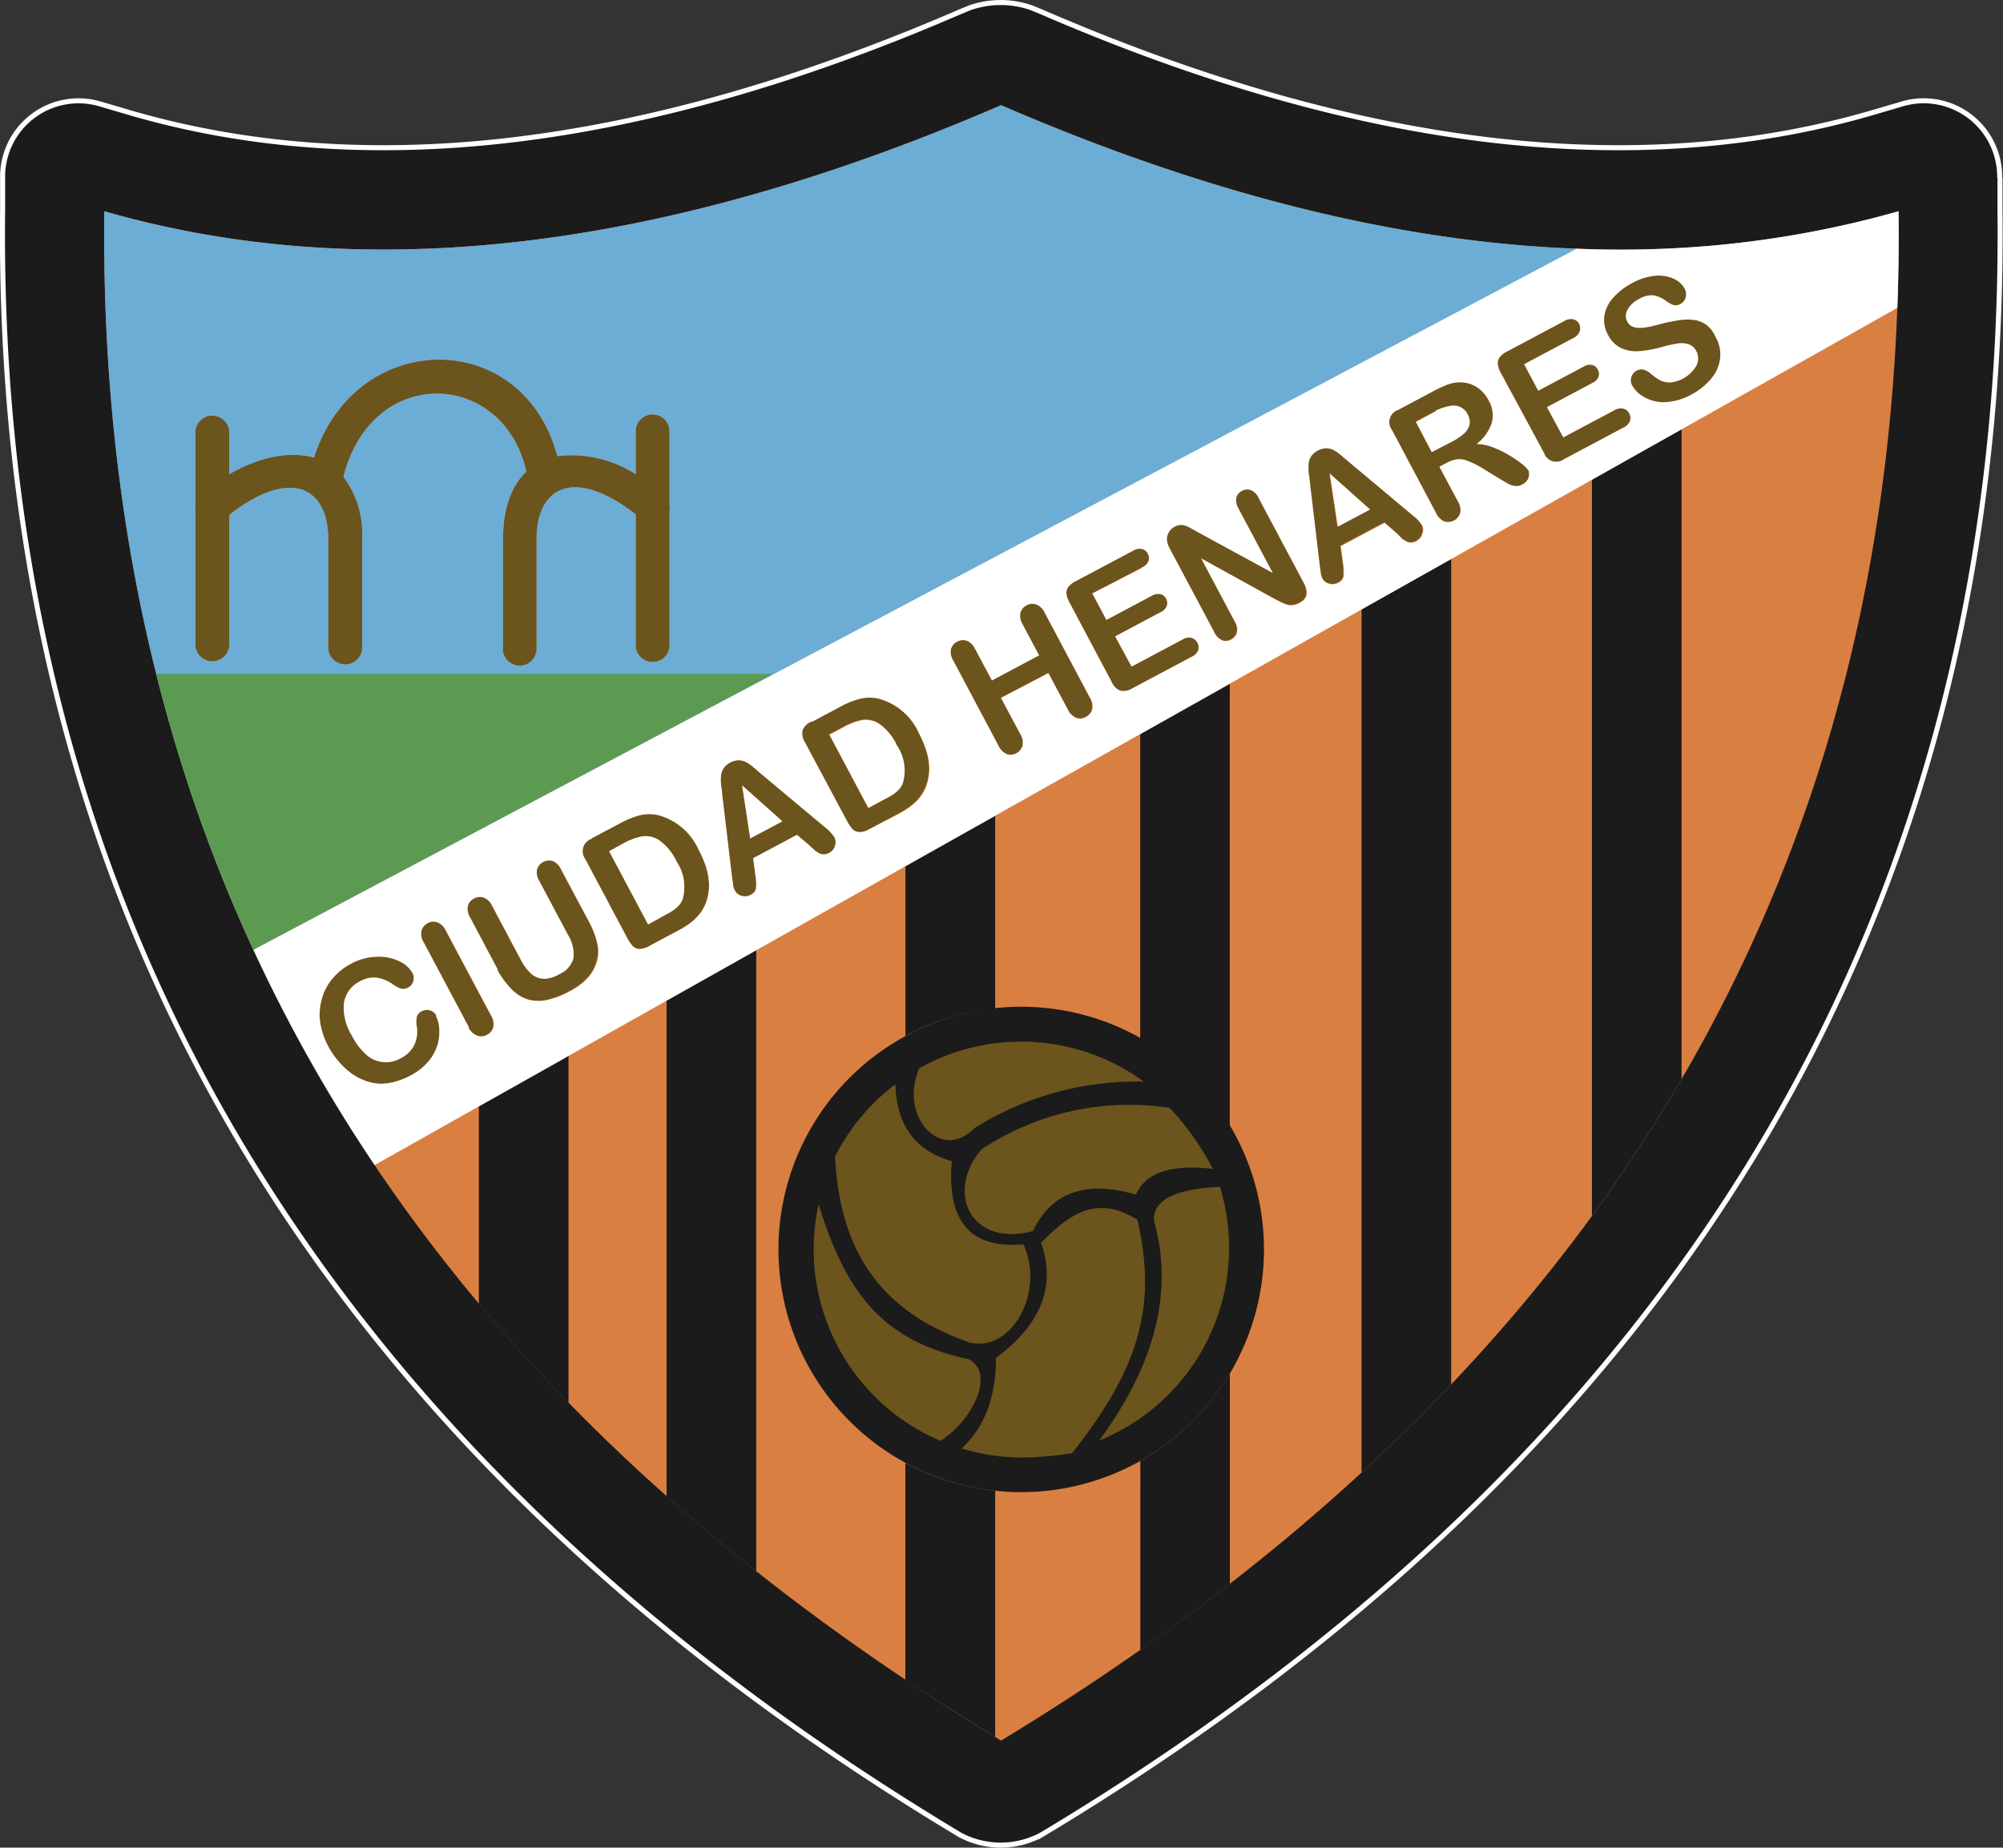 <svg xmlns="http://www.w3.org/2000/svg" viewBox="0 0 199.1 183.69"><rect x="0" y="0" width="199.1" height="183.69" fill="#333333" stroke="none"/><defs><style>.cls-1,.cls-4{fill:#1b1b1b;}.cls-1{stroke:#fff;stroke-miterlimit:10;stroke-width:0.5px;}.cls-1,.cls-2,.cls-3,.cls-5,.cls-6,.cls-7{fill-rule:evenodd;}.cls-2{fill:#da7f42;}.cls-3{fill:#6c541d;}.cls-5{fill:#fff;}.cls-6{fill:#6badd5;}.cls-7{fill:#5d9a51;}</style></defs><title>Recurso 7LOGO4</title><g id="Capa_2" data-name="Capa 2"><g id="Capa_1-2" data-name="Capa 1"><path class="cls-1" d="M198.8,17.69l0,3.16c.79,68.83-31.18,122.69-94.08,160.85l-1.25.75a8.56,8.56,0,0,1-8,0l-1.25-.75C31.35,143.53-.53,89.67.26,20.85l0-3.16a7.55,7.55,0,0,1,9.84-7.31l3,.88c23,6.64,50.21,3.81,82.31-10.08l1-.41a9.28,9.28,0,0,1,6.11,0l1,.41c32.1,13.89,59.41,16.72,82.4,10.08l3-.88a7.55,7.55,0,0,1,9.85,7.31"/><path class="cls-2" d="M101.51,148.35a24.13,24.13,0,1,1,24.13-24.13,24.13,24.13,0,0,1-24.13,24.13m-2-137.89Q49.26,32.2,10.37,21,9.26,118.31,99.51,173.05,189.75,118.3,188.72,21,149.84,32.21,99.51,10.46Z"/><path class="cls-3" d="M120.56,116.21q-6.23-.72-7.64,2.56-7.48-2.17-10.24,3.62c-6.13,1.64-8.76-3.78-5.14-8.1a26.58,26.58,0,0,1,18.71-4.15,26.66,26.66,0,0,1,4.31,6.07m-6.86-8.67a30.25,30.25,0,0,0-16.82,4.61c-3.37,3.47-7.58-1.22-5.5-5.94a20.67,20.67,0,0,1,22.32,1.33ZM89,107.8q.16,6.09,5.61,7.64-.77,9,7.11,8.26c2.3,5-1.52,11.27-5.79,9.62C87.63,130.26,83.5,124.56,83,115A20.64,20.64,0,0,1,89,107.8Zm-7.63,11.93c2.73,8.87,6.39,13.57,14.88,15.4,2.63,1.23.7,5.86-2.76,8.12a20.69,20.69,0,0,1-12.12-23.52ZM95.58,144Q99,140.89,99,135q6.75-5,4.48-11.43c2.91-3,5.63-4.77,9.58-2.3,2,8.67.11,14.84-6.5,23.21a33.89,33.89,0,0,1-5.07.43A20.74,20.74,0,0,1,95.58,144Zm19.14-22.59c-.2-2.38,2.7-3.21,6.54-3.42a20.67,20.67,0,0,1-12,25.23Q117.64,131.84,114.72,121.42Z"/><path class="cls-4" d="M47.6,110l8.91-5v34.46q-4.69-4.81-8.91-9.84ZM66.26,99.48l8.91-5v61.74q-4.62-3.66-8.91-7.47Zm32.66,48.73v24.48c-3-1.86-6-3.75-8.93-5.68V145.44A24.22,24.22,0,0,0,98.92,148.21ZM90,86.12l8.92-5v19.16A23.39,23.39,0,0,0,90,103Zm32.25,50.44v20.91q-4.3,3.34-8.9,6.57V145.25A24.23,24.23,0,0,0,122.24,136.56ZM113.34,73l8.9-5v44a23.9,23.9,0,0,0-8.9-8.73V73Zm22-12.42,8.91-5v82.05q-4.26,4.49-8.91,8.77Zm22.9-12.9,8.91-5v64.6a158.8,158.8,0,0,1-8.91,13.6Z"/><path class="cls-3" d="M50,64.5V53.63c0-3.12.85-5.35,2.32-6.74C50.08,36.8,37,36.13,34.14,47.4A9.54,9.54,0,0,1,36,53.63V64.5a1.69,1.69,0,0,1-3.37,0V53.63c0-5.22-3.77-7.18-9.84-2.44v13a1.69,1.69,0,0,1-3.37,0V50.58a1.62,1.62,0,0,1,0-.49V42.88a1.69,1.69,0,0,1,3.37,0v4.27c2.9-1.68,5.95-2.36,8.42-1.65,4.16-12.94,20.77-13,24.19-.15a11.77,11.77,0,0,1,7.79,1.8V42.88a1.68,1.68,0,0,1,3.36,0v7.28a1.25,1.25,0,0,1,0,.51V64.14a1.68,1.68,0,0,1-3.36,0v-13c-6.07-4.74-9.85-2.78-9.85,2.44V64.5a1.68,1.68,0,0,1-3.36,0m120.6-30.94a3.52,3.52,0,0,1,.43,2,3.78,3.78,0,0,1-.82,2,6.3,6.3,0,0,1-2,1.65,5.81,5.81,0,0,1-2.94.79,3.93,3.93,0,0,1-1.8-.51,3,3,0,0,1-1.2-1.16,1.07,1.07,0,0,1-.09-.82,1.06,1.06,0,0,1,.55-.66.94.94,0,0,1,.69-.09,2,2,0,0,1,.76.44,5.18,5.18,0,0,0,.89.62,2.21,2.21,0,0,0,1,.21,3.38,3.38,0,0,0,2.58-1.66,1.58,1.58,0,0,0,0-1.45,1.36,1.36,0,0,0-.79-.69,2.32,2.32,0,0,0-1.12-.06,13.94,13.94,0,0,0-1.57.36,11.84,11.84,0,0,1-2.27.4,3.63,3.63,0,0,1-1.76-.33,2.88,2.88,0,0,1-1.28-1.32,3,3,0,0,1-.36-1.83,3.39,3.39,0,0,1,.84-1.79,6.42,6.42,0,0,1,1.95-1.52,6,6,0,0,1,1.84-.66,4,4,0,0,1,1.54,0,3.26,3.26,0,0,1,1.15.47,2.31,2.31,0,0,1,.68.76,1.18,1.18,0,0,1,.1.85,1,1,0,0,1-.52.67.94.94,0,0,1-.67.12,2.91,2.91,0,0,1-.74-.4,3.09,3.09,0,0,0-1.21-.57,2.36,2.36,0,0,0-1.5.36,2.59,2.59,0,0,0-1.16,1.1,1.21,1.21,0,0,0,0,1.15,1.07,1.07,0,0,0,.47.47,1.68,1.68,0,0,0,.7.14,3.16,3.16,0,0,0,.76-.07c.24,0,.64-.13,1.19-.27a18.87,18.87,0,0,1,1.88-.4,5.77,5.77,0,0,1,1.59-.05,2.78,2.78,0,0,1,1.29.51A3.11,3.11,0,0,1,170.56,33.56Zm-14.17.06-4.89,2.6,1.4,2.63,4.5-2.39a1.16,1.16,0,0,1,.86-.17.84.84,0,0,1,.56.45.9.9,0,0,1,.08.73,1.18,1.18,0,0,1-.63.62l-4.5,2.4,1.62,3,5.06-2.69a1.24,1.24,0,0,1,.9-.17.91.91,0,0,1,.6.49.92.92,0,0,1,.06.76,1.2,1.2,0,0,1-.64.64l-5.9,3.14a1.29,1.29,0,0,1-2-.62L149.14,37a2.06,2.06,0,0,1-.26-.84.94.94,0,0,1,.2-.66,2,2,0,0,1,.69-.54l5.73-3.05a1.23,1.23,0,0,1,.89-.17.86.86,0,0,1,.58.46A.9.9,0,0,1,157,33,1.29,1.29,0,0,1,156.39,33.62Zm-13.7,7.22-2,1.07,1.57,3,1.94-1a6,6,0,0,0,1.25-.83,1.78,1.78,0,0,0,.56-.89,1.47,1.47,0,0,0-.19-1.05,1.51,1.51,0,0,0-.64-.66,1.56,1.56,0,0,0-.9-.18A5.37,5.37,0,0,0,142.69,40.84ZM143.84,46l-.76.4,1.84,3.45a1.65,1.65,0,0,1,.23,1.16,1.27,1.27,0,0,1-1.6.83,1.66,1.66,0,0,1-.81-.84l-4.38-8.25a1.28,1.28,0,0,1,.62-2l3.53-1.88a11.52,11.52,0,0,1,1.29-.6,3.26,3.26,0,0,1,1.07-.25,3.11,3.11,0,0,1,1.21.13,3,3,0,0,1,1.08.61,3.53,3.53,0,0,1,.79,1,3,3,0,0,1,.34,2.28,4.45,4.45,0,0,1-1.51,2.1,4.63,4.63,0,0,1,1.59.32,9.56,9.56,0,0,1,1.61.78,10.39,10.39,0,0,1,1.3.88,3.26,3.26,0,0,1,.63.62.9.9,0,0,1,.08.5,1,1,0,0,1-.19.52,1.31,1.31,0,0,1-.48.41,1.15,1.15,0,0,1-.7.15,1.85,1.85,0,0,1-.67-.2c-.21-.11-.5-.29-.89-.52l-1.64-1a8.76,8.76,0,0,0-1.49-.76,2.33,2.33,0,0,0-1.05-.18A3.31,3.31,0,0,0,143.84,46Zm-10.92,6.31,3.21-1.7-4-3.57Zm5.89.69-1.23-1.07-4.36,2.32.22,1.64a6,6,0,0,1,.07,1.37.94.94,0,0,1-.55.64,1.12,1.12,0,0,1-.88.09,1,1,0,0,1-.68-.51,1.84,1.84,0,0,1-.17-.5c0-.18-.07-.44-.1-.78l-1-8.42c0-.24-.07-.53-.11-.86a5.48,5.48,0,0,1,0-.89,1.68,1.68,0,0,1,.25-.71,1.87,1.87,0,0,1,.66-.57,1.73,1.73,0,0,1,.85-.23,1.66,1.66,0,0,1,.72.18,2.66,2.66,0,0,1,.63.42l.77.65,6.48,5.43a4,4,0,0,1,.94,1,1.1,1.1,0,0,1,0,.86,1.16,1.16,0,0,1-.58.7,1.08,1.08,0,0,1-.49.14.93.93,0,0,1-.44-.08,2.62,2.62,0,0,1-.53-.34Zm-19.87-.19,7.53,4.1-3.39-6.38a1.56,1.56,0,0,1-.23-1.07,1,1,0,0,1,.56-.7,1.07,1.07,0,0,1,.9-.08,1.55,1.55,0,0,1,.77.79l4.48,8.43c.5.94.36,1.62-.42,2a1.62,1.62,0,0,1-.57.2,1.43,1.43,0,0,1-.58,0,3.28,3.28,0,0,1-.61-.23l-.62-.31-7.39-4.08,3.34,6.28a1.5,1.5,0,0,1,.21,1.08,1.07,1.07,0,0,1-.57.7,1,1,0,0,1-.9.08,1.57,1.57,0,0,1-.77-.78l-4.4-8.27a2.41,2.41,0,0,1-.32-.89,1.28,1.28,0,0,1,.17-.78,1.43,1.43,0,0,1,.59-.58,1.35,1.35,0,0,1,.54-.17,1.43,1.43,0,0,1,.51.06,2.52,2.52,0,0,1,.54.25Zm-5.46,3.61L108.58,59l1.4,2.63,4.51-2.4a1.19,1.19,0,0,1,.86-.16.86.86,0,0,1,.56.45.9.9,0,0,1,.07.73,1.16,1.16,0,0,1-.62.62l-4.51,2.4,1.63,3,5.06-2.69a1.18,1.18,0,0,1,.89-.17,1,1,0,0,1,.67,1.25,1.22,1.22,0,0,1-.65.64l-5.9,3.14a1.59,1.59,0,0,1-1.19.23,1.61,1.61,0,0,1-.85-.85l-4.28-8.06A2,2,0,0,1,106,59a1,1,0,0,1,.2-.66,2.07,2.07,0,0,1,.69-.54l5.74-3.05a1.23,1.23,0,0,1,.89-.17.84.84,0,0,1,.57.46.87.87,0,0,1,.07.75A1.22,1.22,0,0,1,113.48,56.43ZM96.93,64.54l1.63,3.07,4.69-2.49-1.63-3.07a1.61,1.61,0,0,1-.23-1.15,1.13,1.13,0,0,1,.6-.74,1.12,1.12,0,0,1,1-.09,1.56,1.56,0,0,1,.83.82l4.49,8.45a1.57,1.57,0,0,1,.22,1.16,1.14,1.14,0,0,1-.61.74,1.1,1.1,0,0,1-1,.09,1.67,1.67,0,0,1-.82-.84l-1.92-3.6L99.5,69.38l1.92,3.6a1.58,1.58,0,0,1,.22,1.16,1.25,1.25,0,0,1-1.57.84,1.67,1.67,0,0,1-.82-.84l-4.49-8.45a1.6,1.6,0,0,1-.24-1.14,1.16,1.16,0,0,1,.61-.75,1.19,1.19,0,0,1,1-.09A1.58,1.58,0,0,1,96.93,64.54ZM82.41,73l3.87,7.28,1.64-.88a9.5,9.5,0,0,0,.84-.48,3.49,3.49,0,0,0,.56-.48,2,2,0,0,0,.39-.64,4.48,4.48,0,0,0-.6-3.75,5.27,5.27,0,0,0-1.74-2.12,2.42,2.42,0,0,0-1.71-.38,6.6,6.6,0,0,0-1.82.69Zm-1.76-1.27,2.83-1.51a8.63,8.63,0,0,1,2-.8,4,4,0,0,1,1.84,0,6.12,6.12,0,0,1,4,3.46,10.08,10.08,0,0,1,.77,1.86,6.15,6.15,0,0,1,.25,1.71,5.32,5.32,0,0,1-.29,1.62,4.28,4.28,0,0,1-.62,1.13,5,5,0,0,1-.93.91,9,9,0,0,1-1.27.8L86.4,82.44a1.93,1.93,0,0,1-1,.29,1,1,0,0,1-.66-.29,4.57,4.57,0,0,1-.54-.8L80,73.78a1.58,1.58,0,0,1-.22-1.19A1.56,1.56,0,0,1,80.65,71.74ZM74.57,83.35l3.2-1.7-4-3.57Zm5.88.69L79.22,83l-4.35,2.32.21,1.64a5.37,5.37,0,0,1,.07,1.36.91.91,0,0,1-.55.65,1.11,1.11,0,0,1-.88.09,1,1,0,0,1-.67-.52,1.5,1.5,0,0,1-.17-.49c0-.18-.07-.44-.11-.78l-1-8.42c0-.24-.06-.53-.1-.86a3.88,3.88,0,0,1,0-.89,1.68,1.68,0,0,1,.25-.71,1.63,1.63,0,0,1,.66-.57,1.68,1.68,0,0,1,.85-.23,1.48,1.48,0,0,1,.72.18,3.14,3.14,0,0,1,.63.42c.19.15.45.37.76.65L82,82.24a3.78,3.78,0,0,1,.94,1,1.1,1.1,0,0,1,.06.86,1.17,1.17,0,0,1-.59.7,1,1,0,0,1-.49.14,1,1,0,0,1-.43-.08,2.81,2.81,0,0,1-.53-.34Zm-19.9.59,3.87,7.28L66.06,91a9.5,9.5,0,0,0,.84-.48,3,3,0,0,0,.56-.48,2.12,2.12,0,0,0,.39-.63,4.51,4.51,0,0,0-.6-3.76,5.34,5.34,0,0,0-1.74-2.12,2.41,2.41,0,0,0-1.71-.37,6.54,6.54,0,0,0-1.82.68Zm-1.76-1.27,2.83-1.5a8.7,8.7,0,0,1,2-.81,4,4,0,0,1,1.84,0,6.13,6.13,0,0,1,4,3.47,9.73,9.73,0,0,1,.77,1.85,6.17,6.17,0,0,1,.25,1.72,5.37,5.37,0,0,1-.29,1.62,4.22,4.22,0,0,1-.62,1.12,5.07,5.07,0,0,1-.93.92,9,9,0,0,1-1.27.79l-2.83,1.51a2.06,2.06,0,0,1-1,.3,1,1,0,0,1-.66-.3,4.22,4.22,0,0,1-.54-.8L58.17,85.4a1.3,1.3,0,0,1,.62-2Zm-9.36,13-2.74-5.16a1.66,1.66,0,0,1-.24-1.14,1.19,1.19,0,0,1,.61-.75,1.16,1.16,0,0,1,1-.09,1.59,1.59,0,0,1,.83.83l2.8,5.27a5.43,5.43,0,0,0,1,1.4,2,2,0,0,0,1.22.56,2.94,2.94,0,0,0,1.6-.44,2.46,2.46,0,0,0,1.45-1.63,3.75,3.75,0,0,0-.57-2.33l-2.83-5.32a1.64,1.64,0,0,1-.23-1.14,1.25,1.25,0,0,1,1.57-.84,1.55,1.55,0,0,1,.83.83l2.75,5.15a8.64,8.64,0,0,1,.86,2.24,3.56,3.56,0,0,1-.13,2,4.08,4.08,0,0,1-.94,1.52,6.86,6.86,0,0,1-1.68,1.21,8.56,8.56,0,0,1-2.27.87,3.89,3.89,0,0,1-1.9-.06,3.78,3.78,0,0,1-1.59-1A8.42,8.42,0,0,1,49.43,96.41Zm-2.87,5.74-4.49-8.44a1.59,1.59,0,0,1-.22-1.15,1.11,1.11,0,0,1,.6-.74,1.09,1.09,0,0,1,1-.09,1.53,1.53,0,0,1,.83.82l4.5,8.45a1.62,1.62,0,0,1,.22,1.16,1.2,1.2,0,0,1-.62.75,1.17,1.17,0,0,1-1,.08A1.68,1.68,0,0,1,46.56,102.15ZM43.33,101a3.23,3.23,0,0,1,.33,1.25,4.53,4.53,0,0,1-.16,1.59,4.65,4.65,0,0,1-.89,1.66,5.8,5.8,0,0,1-1.77,1.41,7.37,7.37,0,0,1-1.63.65,5.08,5.08,0,0,1-1.53.18,4.77,4.77,0,0,1-1.52-.35,5.76,5.76,0,0,1-1.32-.74,6.68,6.68,0,0,1-1.16-1.1,8.17,8.17,0,0,1-1-1.42,7.62,7.62,0,0,1-.86-2.52A5.6,5.6,0,0,1,32,99.28a5.25,5.25,0,0,1,1.06-2,6,6,0,0,1,1.8-1.45,5.69,5.69,0,0,1,2.6-.71,4.65,4.65,0,0,1,2.24.45A2.86,2.86,0,0,1,41,96.74a1.1,1.1,0,0,1,.09.8,1,1,0,0,1-.49.62,1,1,0,0,1-.73.14,3.4,3.4,0,0,1-.83-.44,3.7,3.7,0,0,0-1.63-.66,2.74,2.74,0,0,0-1.62.36,2.91,2.91,0,0,0-1.6,2.15A5.24,5.24,0,0,0,35,103a6.21,6.21,0,0,0,1.46,1.9,3,3,0,0,0,1.65.7,3,3,0,0,0,1.72-.39,3,3,0,0,0,1.34-1.3,3.17,3.17,0,0,0,.25-1.89,2.58,2.58,0,0,1,0-.87.88.88,0,0,1,.51-.62,1.08,1.08,0,0,1,1.45.44Z"/><path class="cls-5" d="M43.33,101a3.23,3.23,0,0,1,.33,1.25,4.53,4.53,0,0,1-.16,1.59,4.65,4.65,0,0,1-.89,1.66,5.8,5.8,0,0,1-1.77,1.41,7.37,7.37,0,0,1-1.63.65,5.08,5.08,0,0,1-1.53.18,4.77,4.77,0,0,1-1.52-.35,5.76,5.76,0,0,1-1.32-.74,6.68,6.68,0,0,1-1.16-1.1,8.17,8.17,0,0,1-1-1.42,7.62,7.62,0,0,1-.86-2.52A5.6,5.6,0,0,1,32,99.28a5.25,5.25,0,0,1,1.06-2,6,6,0,0,1,1.8-1.45,5.69,5.69,0,0,1,2.6-.71,4.65,4.65,0,0,1,2.24.45A2.86,2.86,0,0,1,41,96.74a1.1,1.1,0,0,1,.09.8,1,1,0,0,1-.49.62,1,1,0,0,1-.73.14,3.4,3.4,0,0,1-.83-.44,3.7,3.7,0,0,0-1.63-.66,2.74,2.74,0,0,0-1.62.36,2.91,2.91,0,0,0-1.6,2.15A5.24,5.24,0,0,0,35,103a6.21,6.21,0,0,0,1.46,1.9,3,3,0,0,0,1.65.7,3,3,0,0,0,1.72-.39,3,3,0,0,0,1.34-1.3,3.17,3.17,0,0,0,.25-1.89,2.58,2.58,0,0,1,0-.87.88.88,0,0,1,.51-.62,1.08,1.08,0,0,1,1.45.44m3.23,1.16-4.49-8.44a1.59,1.59,0,0,1-.22-1.15,1.11,1.11,0,0,1,.6-.74,1.09,1.09,0,0,1,1-.09,1.53,1.53,0,0,1,.83.82l4.5,8.45a1.62,1.62,0,0,1,.22,1.16,1.2,1.2,0,0,1-.62.75,1.17,1.17,0,0,1-1,.08A1.68,1.68,0,0,1,46.56,102.15Zm2.87-5.74-2.74-5.16a1.66,1.66,0,0,1-.24-1.14,1.19,1.19,0,0,1,.61-.75,1.16,1.16,0,0,1,1-.09,1.59,1.59,0,0,1,.83.83l2.8,5.27a5.43,5.43,0,0,0,1,1.4,2,2,0,0,0,1.22.56,2.94,2.94,0,0,0,1.6-.44,2.46,2.46,0,0,0,1.45-1.63,3.75,3.75,0,0,0-.57-2.33l-2.83-5.32a1.64,1.64,0,0,1-.23-1.14,1.25,1.25,0,0,1,1.57-.84,1.55,1.55,0,0,1,.83.83l2.75,5.15a8.64,8.64,0,0,1,.86,2.24,3.56,3.56,0,0,1-.13,2,4.08,4.08,0,0,1-.94,1.52,6.86,6.86,0,0,1-1.68,1.21,8.56,8.56,0,0,1-2.27.87,3.89,3.89,0,0,1-1.9-.06,3.78,3.78,0,0,1-1.59-1A8.42,8.42,0,0,1,49.43,96.41ZM60.55,84.63l3.87,7.28L66.06,91a9.5,9.5,0,0,0,.84-.48,3,3,0,0,0,.56-.48,2.12,2.12,0,0,0,.39-.63,4.51,4.51,0,0,0-.6-3.76,5.34,5.34,0,0,0-1.74-2.12,2.41,2.41,0,0,0-1.71-.37,6.54,6.54,0,0,0-1.82.68Zm-1.76-1.27,2.83-1.5a8.7,8.7,0,0,1,2-.81,4,4,0,0,1,1.84,0,6.13,6.13,0,0,1,4,3.47,9.73,9.73,0,0,1,.77,1.85,6.17,6.17,0,0,1,.25,1.72,5.37,5.37,0,0,1-.29,1.62,4.22,4.22,0,0,1-.62,1.12,5.07,5.07,0,0,1-.93.92,9,9,0,0,1-1.27.79l-2.83,1.51a2.06,2.06,0,0,1-1,.3,1,1,0,0,1-.66-.3,4.22,4.22,0,0,1-.54-.8L58.17,85.4a1.3,1.3,0,0,1,.62-2Zm15.78,0,3.2-1.7-4-3.57Zm5.88.69L79.22,83l-4.35,2.32.21,1.64a5.37,5.37,0,0,1,.07,1.36.91.91,0,0,1-.55.65,1.11,1.11,0,0,1-.88.09,1,1,0,0,1-.67-.52,1.5,1.5,0,0,1-.17-.49c0-.18-.07-.44-.11-.78l-1-8.42c0-.24-.06-.53-.1-.86a3.88,3.88,0,0,1,0-.89,1.68,1.68,0,0,1,.25-.71,1.63,1.63,0,0,1,.66-.57,1.68,1.68,0,0,1,.85-.23,1.48,1.48,0,0,1,.72.18,3.14,3.14,0,0,1,.63.42c.19.15.45.37.76.65L82,82.24a3.78,3.78,0,0,1,.94,1,1.1,1.1,0,0,1,.06.86,1.17,1.17,0,0,1-.59.7,1,1,0,0,1-.49.14,1,1,0,0,1-.43-.08,2.81,2.81,0,0,1-.53-.34Zm2-11,3.87,7.28,1.64-.88a9.5,9.5,0,0,0,.84-.48,3.49,3.49,0,0,0,.56-.48,2,2,0,0,0,.39-.64,4.48,4.48,0,0,0-.6-3.75,5.27,5.27,0,0,0-1.74-2.12,2.42,2.42,0,0,0-1.71-.38,6.6,6.6,0,0,0-1.82.69Zm-1.76-1.27,2.83-1.51a8.63,8.63,0,0,1,2-.8,4,4,0,0,1,1.84,0,6.12,6.12,0,0,1,4,3.46,10.08,10.08,0,0,1,.77,1.86,6.15,6.15,0,0,1,.25,1.71,5.32,5.32,0,0,1-.29,1.62,4.28,4.28,0,0,1-.62,1.13,5,5,0,0,1-.93.91,9,9,0,0,1-1.27.8L86.4,82.44a1.93,1.93,0,0,1-1,.29,1,1,0,0,1-.66-.29,4.57,4.57,0,0,1-.54-.8L80,73.78a1.58,1.58,0,0,1-.22-1.19A1.56,1.56,0,0,1,80.65,71.74Zm16.28-7.2,1.63,3.07,4.69-2.49-1.63-3.07a1.61,1.61,0,0,1-.23-1.15,1.13,1.13,0,0,1,.6-.74,1.12,1.12,0,0,1,1-.09,1.56,1.56,0,0,1,.83.82l4.49,8.45a1.57,1.57,0,0,1,.22,1.16,1.14,1.14,0,0,1-.61.74,1.1,1.1,0,0,1-1,.09,1.67,1.67,0,0,1-.82-.84l-1.92-3.6L99.5,69.38l1.92,3.6a1.58,1.58,0,0,1,.22,1.16,1.25,1.25,0,0,1-1.57.84,1.67,1.67,0,0,1-.82-.84l-4.49-8.45a1.6,1.6,0,0,1-.24-1.14,1.16,1.16,0,0,1,.61-.75,1.19,1.19,0,0,1,1-.09A1.58,1.58,0,0,1,96.93,64.54Zm16.55-8.11L108.58,59l1.4,2.63,4.51-2.4a1.19,1.19,0,0,1,.86-.16.86.86,0,0,1,.56.45.9.9,0,0,1,.07.73,1.16,1.16,0,0,1-.62.62l-4.51,2.4,1.63,3,5.06-2.69a1.18,1.18,0,0,1,.89-.17,1,1,0,0,1,.67,1.25,1.22,1.22,0,0,1-.65.64l-5.9,3.14a1.59,1.59,0,0,1-1.19.23,1.61,1.61,0,0,1-.85-.85l-4.28-8.06A2,2,0,0,1,106,59a1,1,0,0,1,.2-.66,2.07,2.07,0,0,1,.69-.54l5.74-3.05a1.23,1.23,0,0,1,.89-.17.84.84,0,0,1,.57.46.87.87,0,0,1,.07.75A1.22,1.22,0,0,1,113.48,56.43Zm5.46-3.61,7.53,4.1-3.39-6.38a1.56,1.56,0,0,1-.23-1.07,1,1,0,0,1,.56-.7,1.07,1.07,0,0,1,.9-.08,1.55,1.55,0,0,1,.77.79l4.48,8.43c.5.94.36,1.62-.42,2a1.62,1.62,0,0,1-.57.2,1.43,1.43,0,0,1-.58,0,3.28,3.28,0,0,1-.61-.23l-.62-.31-7.39-4.08,3.34,6.28a1.5,1.5,0,0,1,.21,1.08,1.07,1.07,0,0,1-.57.7,1,1,0,0,1-.9.08,1.57,1.57,0,0,1-.77-.78l-4.4-8.27a2.41,2.41,0,0,1-.32-.89,1.28,1.28,0,0,1,.17-.78,1.43,1.43,0,0,1,.59-.58,1.35,1.35,0,0,1,.54-.17,1.43,1.43,0,0,1,.51.06,2.52,2.52,0,0,1,.54.25Zm14-.5,3.21-1.7-4-3.57Zm5.89.69-1.23-1.07-4.36,2.32.22,1.64a6,6,0,0,1,.07,1.37.94.94,0,0,1-.55.64,1.12,1.12,0,0,1-.88.09,1,1,0,0,1-.68-.51,1.84,1.84,0,0,1-.17-.5c0-.18-.07-.44-.1-.78l-1-8.42c0-.24-.07-.53-.11-.86a5.48,5.48,0,0,1,0-.89,1.68,1.68,0,0,1,.25-.71,1.87,1.87,0,0,1,.66-.57,1.73,1.73,0,0,1,.85-.23,1.66,1.66,0,0,1,.72.18,2.66,2.66,0,0,1,.63.42l.77.65,6.48,5.43a4,4,0,0,1,.94,1,1.1,1.1,0,0,1,0,.86,1.16,1.16,0,0,1-.58.7,1.08,1.08,0,0,1-.49.14.93.93,0,0,1-.44-.08,2.62,2.62,0,0,1-.53-.34Zm3.88-12.17-2,1.07,1.57,3,1.94-1a6,6,0,0,0,1.25-.83,1.78,1.78,0,0,0,.56-.89,1.47,1.47,0,0,0-.19-1.05,1.51,1.51,0,0,0-.64-.66,1.56,1.56,0,0,0-.9-.18A5.37,5.37,0,0,0,142.69,40.84ZM143.84,46l-.76.4,1.84,3.45a1.65,1.65,0,0,1,.23,1.16,1.27,1.27,0,0,1-1.6.83,1.66,1.66,0,0,1-.81-.84l-4.38-8.25a1.28,1.28,0,0,1,.62-2l3.53-1.88a11.52,11.52,0,0,1,1.29-.6,3.26,3.26,0,0,1,1.07-.25,3.11,3.11,0,0,1,1.21.13,3,3,0,0,1,1.08.61,3.53,3.53,0,0,1,.79,1,3,3,0,0,1,.34,2.28,4.45,4.45,0,0,1-1.51,2.1,4.63,4.63,0,0,1,1.59.32,9.56,9.56,0,0,1,1.61.78,10.39,10.39,0,0,1,1.3.88,3.26,3.26,0,0,1,.63.62.9.9,0,0,1,.08.5,1,1,0,0,1-.19.52,1.31,1.31,0,0,1-.48.41,1.15,1.15,0,0,1-.7.15,1.85,1.85,0,0,1-.67-.2c-.21-.11-.5-.29-.89-.52l-1.64-1a8.76,8.76,0,0,0-1.49-.76,2.33,2.33,0,0,0-1.05-.18A3.31,3.31,0,0,0,143.84,46Zm12.55-12.39-4.89,2.6,1.4,2.63,4.5-2.39a1.16,1.16,0,0,1,.86-.17.84.84,0,0,1,.56.45.9.9,0,0,1,.08.73,1.18,1.18,0,0,1-.63.62l-4.5,2.4,1.62,3,5.06-2.69a1.24,1.24,0,0,1,.9-.17.91.91,0,0,1,.6.49.92.92,0,0,1,.06.76,1.2,1.2,0,0,1-.64.64l-5.9,3.14a1.29,1.29,0,0,1-2-.62L149.14,37a2.06,2.06,0,0,1-.26-.84.94.94,0,0,1,.2-.66,2,2,0,0,1,.69-.54l5.73-3.05a1.23,1.23,0,0,1,.89-.17.86.86,0,0,1,.58.46A.9.9,0,0,1,157,33,1.29,1.29,0,0,1,156.39,33.62Zm14.17-.06a3.52,3.52,0,0,1,.43,2,3.78,3.78,0,0,1-.82,2,6.3,6.3,0,0,1-2,1.65,5.81,5.81,0,0,1-2.94.79,3.93,3.93,0,0,1-1.8-.51,3,3,0,0,1-1.2-1.16,1.07,1.07,0,0,1-.09-.82,1.06,1.06,0,0,1,.55-.66.94.94,0,0,1,.69-.09,2,2,0,0,1,.76.44,5.18,5.18,0,0,0,.89.62,2.21,2.21,0,0,0,1,.21,3.38,3.38,0,0,0,2.58-1.66,1.58,1.58,0,0,0,0-1.45,1.36,1.36,0,0,0-.79-.69,2.32,2.32,0,0,0-1.12-.06,13.94,13.94,0,0,0-1.57.36,11.84,11.84,0,0,1-2.27.4,3.63,3.63,0,0,1-1.76-.33,2.88,2.88,0,0,1-1.28-1.32,3,3,0,0,1-.36-1.83,3.39,3.39,0,0,1,.84-1.79,6.42,6.42,0,0,1,1.95-1.52,6,6,0,0,1,1.84-.66,4,4,0,0,1,1.54,0,3.26,3.26,0,0,1,1.15.47,2.31,2.31,0,0,1,.68.76,1.18,1.18,0,0,1,.1.85,1,1,0,0,1-.52.67.94.94,0,0,1-.67.12,2.91,2.91,0,0,1-.74-.4,3.09,3.09,0,0,0-1.21-.57,2.36,2.36,0,0,0-1.5.36,2.59,2.59,0,0,0-1.16,1.1,1.21,1.21,0,0,0,0,1.15,1.07,1.07,0,0,0,.47.47,1.68,1.68,0,0,0,.7.14,3.16,3.16,0,0,0,.76-.07c.24,0,.64-.13,1.19-.27a18.87,18.87,0,0,1,1.88-.4,5.77,5.77,0,0,1,1.59-.05,2.78,2.78,0,0,1,1.29.51A3.11,3.11,0,0,1,170.56,33.56ZM25.19,94.42l131.47-69.7A101.19,101.19,0,0,0,188.72,21q.06,4.86-.12,9.61L37.24,115.83A154.21,154.21,0,0,1,25.19,94.42Z"/><path class="cls-6" d="M50,64.5V53.63c0-3.12.85-5.35,2.32-6.74C50.08,36.8,37,36.13,34.14,47.4A9.54,9.54,0,0,1,36,53.63V64.5a1.69,1.69,0,0,1-3.37,0V53.63c0-5.22-3.77-7.18-9.84-2.44v13a1.69,1.69,0,0,1-3.37,0V50.58a1.62,1.62,0,0,1,0-.49V42.88a1.69,1.69,0,0,1,3.37,0v4.27c2.9-1.68,5.95-2.36,8.42-1.65,4.16-12.94,20.77-13,24.19-.15a11.77,11.77,0,0,1,7.79,1.8V42.88a1.68,1.68,0,0,1,3.36,0v7.28a1.25,1.25,0,0,1,0,.51V64.14a1.68,1.68,0,0,1-3.36,0v-13c-6.07-4.74-9.85-2.78-9.85,2.44V64.5a1.68,1.68,0,0,1-3.36,0M25.18,94.42Q9.91,61.36,10.37,21,49.26,32.21,99.5,10.46q30.72,13.29,57.23,14.26Z"/><path class="cls-7" d="M25.18,94.42A155.72,155.72,0,0,1,15.54,67H76.85Z"/></g></g></svg>
